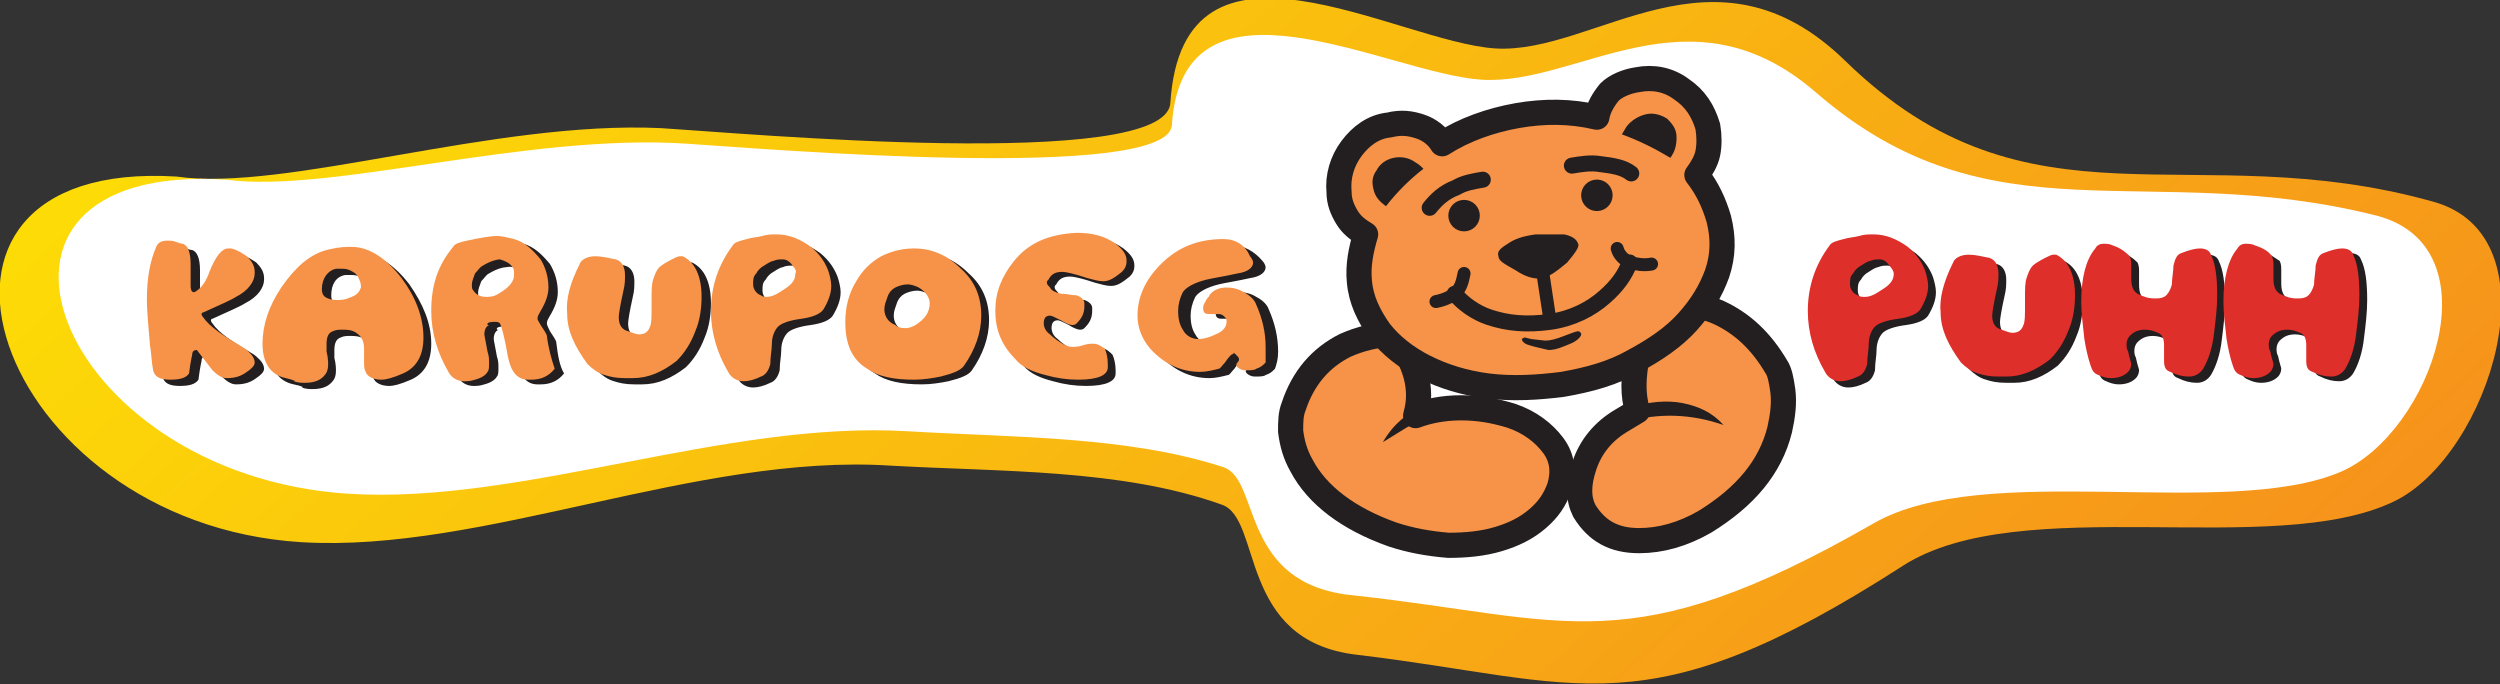 <?xml version="1.0" encoding="UTF-8"?> <!-- Generator: Adobe Illustrator 21.0.0, SVG Export Plug-In . SVG Version: 6.00 Build 0) --> <svg xmlns="http://www.w3.org/2000/svg" xmlns:xlink="http://www.w3.org/1999/xlink" id="Layer_1" x="0px" y="0px" viewBox="0 0 160 43.8" style="enable-background:new 0 0 160 43.8;" xml:space="preserve"><rect x="0" y="0" width="160" height="43.8" fill="#333333" stroke="none"/> <style type="text/css"> .st0{fill-rule:evenodd;clip-rule:evenodd;fill:#FFFFFF;} .st1{clip-path:url(#SVGID_2_);fill:url(#SVGID_3_);} .st2{fill-rule:evenodd;clip-rule:evenodd;fill:#F69348;} .st3{fill:none;stroke:#231F20;stroke-width:1.61;stroke-linecap:round;stroke-linejoin:round;stroke-miterlimit:22.926;} .st4{fill-rule:evenodd;clip-rule:evenodd;fill:#231F20;} .st5{fill:none;stroke:#231F20;stroke-width:0.829;stroke-linecap:round;stroke-linejoin:round;stroke-miterlimit:22.926;} .st6{fill:none;stroke:#231F20;stroke-width:1.024;stroke-linecap:round;stroke-linejoin:round;stroke-miterlimit:22.926;} .st7{fill:none;stroke:#231F20;stroke-width:0.216;stroke-miterlimit:22.926;} .st8{fill:#231F20;} .st9{fill:#F69348;} .st10{fill:#DE2F2B;} </style> <path class="st0" d="M104.6,25.6c0,0-3.1-1.9-1.3-2.8C105.1,22.1,104.7,24.4,104.6,25.6"></path> <path class="st0" d="M104.7,26.3c0,0,3.1,1.9,1.3,2.8C104.2,29.8,104.7,27.5,104.7,26.3"></path> <path class="st0" d="M104.4,25.8c0,0-3.3,1.7-3-0.3C101.6,23.5,103.4,25.2,104.4,25.8"></path> <path class="st0" d="M105,26.1c0,0,3.3-1.7,3,0.3C107.8,28.3,106,26.7,105,26.1"></path> <path class="st0" d="M104.4,26.1c0,0-0.2,3.7-1.8,2.5C101,27.4,103.4,26.7,104.4,26.1"></path> <path class="st0" d="M104.9,25.8c0,0,0.2-3.7,1.8-2.5C108.3,24.5,106,25.2,104.9,25.8"></path> <g> <defs> <path id="SVGID_1_" d="M11.3,11.3c-19.6-1.2-11.7,22.2,8,23.4C30.9,35.4,44.6,29,57,29.8c7,0.4,14.8,0.2,21.2,2.5 c2.6,0.9,1,8.7,8.6,9.6c14.4,1.7,18.4,5,35-5.7c7.5-4.8,23.7-0.4,31.4-4.1c6.1-2.9,10.6-17,2.5-19.2c-15.4-4.3-25.8,2.5-37.6-9 c-8.4-8.2-16-0.4-22.4-0.8c-6.3-0.4-20-8.9-20.8,3.5c-0.3,4.4-27.6,1.9-32.6,1.6C31.6,7.7,18.3,12.3,11.3,11.3"></path> </defs> <clipPath id="SVGID_2_"> <use xlink:href="#SVGID_1_" style="overflow:visible;"></use> </clipPath> <linearGradient id="SVGID_3_" gradientUnits="userSpaceOnUse" x1="-61.799" y1="16.484" x2="-61.299" y2="16.484" gradientTransform="matrix(-219.155 -248.012 252.536 -223.152 -17574.648 -11566.532)"> <stop offset="0" style="stop-color:#F48120"></stop> <stop offset="1" style="stop-color:#FFF100"></stop> </linearGradient> <polygon class="st1" points="189.8,23.8 88.3,-91 -34.4,17.4 67.1,132.3 "></polygon> </g> <path class="st0" d="M14.5,11.5c-18.7-1.2-11,18.9,7.8,20.1c11.1,0.7,24.1-4.7,35.8-4c6.7,0.4,14.1,0.3,20.2,2.3 c2.4,0.8,1,7.5,8.3,8.2c13.8,1.5,17.6,4.4,33.3-4.6c7.1-4.1,22.6-0.2,29.9-3.3c5.8-2.5,10-14.4,2.3-16.4 c-14.7-3.7-24.6,1.9-35.9-7.9c-8.1-7-15.2-0.4-21.4-0.8c-6-0.4-19.1-7.8-19.8,2.9c-0.2,3.7-26.3,1.5-31,1.2 C33.8,8.5,21.1,12.4,14.5,11.5"></path> <path class="st2" d="M83.3,29.8c1,1.9,3,3.4,5.8,4.4c1.2,0.4,2.4,0.6,3.6,0.7c1.1,0,2.2-0.1,3.2-0.4c1-0.3,1.8-0.7,2.5-1.3 c0.7-0.6,1.1-1.2,1.4-2c0.3-1,0.2-1.9-0.4-2.7c-0.6-0.8-1.5-1.5-2.7-1.9c-1-0.3-2-0.5-3.2-0.5c-1.1,0-2.1,0.2-2.9,0.5 c0.5-1.7,0-3.5-1.4-5.2c-1.1,0-2.2,0.3-3.1,0.7c-1.6,0.8-2.7,2.1-3.3,3.9c-0.2,0.5-0.2,1-0.2,1.6C82.7,28.4,82.9,29.1,83.3,29.8"></path> <path class="st3" d="M83.3,29.8c1,1.9,3,3.4,5.8,4.4c1.2,0.4,2.4,0.6,3.6,0.7c1.1,0,2.2-0.1,3.2-0.4c1-0.3,1.8-0.7,2.5-1.3 c0.7-0.6,1.1-1.2,1.4-2c0.3-1,0.2-1.9-0.4-2.7c-0.6-0.8-1.5-1.5-2.7-1.9c-1-0.3-2-0.5-3.2-0.5c-1.1,0-2.1,0.2-2.9,0.5 c0.5-1.7,0-3.5-1.4-5.2c-1.1,0-2.2,0.3-3.1,0.7c-1.6,0.8-2.7,2.1-3.3,3.9c-0.2,0.5-0.2,1-0.2,1.6C82.7,28.4,82.9,29.1,83.3,29.8"></path> <path class="st2" d="M104.8,22.7c-0.3,1.5-0.3,2.6,0,3.6l-1,0.6c-1.2,0.7-2,1.7-2.4,2.9c-0.2,0.6-0.3,1.1-0.3,1.6 c0,0.5,0.1,0.9,0.3,1.3c0.8,1.3,1.9,1.9,3.5,1.9c1.4,0,2.8-0.4,4.2-1.2c2.6-1.6,4.2-3.5,4.8-5.9c0.2-0.9,0.3-1.7,0.2-2.5 c-0.1-0.7-0.2-1.2-0.4-1.5c-1-1.7-2.2-2.8-3.7-3.5c-1.6-0.7-3.2-0.7-4.6,0.2C105.3,20.6,105.1,21.5,104.8,22.7"></path> <path class="st3" d="M104.8,22.7c-0.3,1.5-0.3,2.6,0,3.6l-1,0.6c-1.2,0.7-2,1.7-2.4,2.9c-0.2,0.6-0.3,1.1-0.3,1.6 c0,0.5,0.1,0.9,0.3,1.3c0.8,1.3,1.9,1.9,3.5,1.9c1.4,0,2.8-0.4,4.2-1.2c2.6-1.6,4.2-3.5,4.8-5.9c0.2-0.9,0.3-1.7,0.2-2.5 c-0.1-0.7-0.2-1.2-0.4-1.5c-1-1.7-2.2-2.8-3.7-3.5c-1.6-0.7-3.2-0.7-4.6,0.2C105.3,20.6,105.1,21.5,104.8,22.7"></path> <path class="st2" d="M102.2,7.5c-1.7-0.4-3.4-0.4-5.1-0.1c-1.7,0.3-3.4,0.9-4.8,1.8c-0.3-0.5-0.8-0.9-1.4-1.1 c-0.6-0.2-1.2-0.3-2-0.1c-1,0.1-1.8,0.7-2.4,1.5c-0.6,0.8-0.9,1.8-0.8,2.8c0,0.6,0.2,1.1,0.5,1.6c0.3,0.5,0.7,0.8,1.2,1.1 C87.1,16,86.9,17,87,18c0.1,1.2,0.6,2.2,1.3,3.2c0.7,0.9,1.7,1.7,2.9,2.3c1.2,0.6,2.5,1,4,1.2c1.6,0.2,3.2,0.1,4.8-0.1 c1.7-0.3,3.2-0.7,4.6-1.5c1.3-0.7,2.5-1.5,3.4-2.5c0.9-1,1.5-2,1.9-3.1c0.4-1.2,0.4-2.3,0.1-3.5c-0.3-1-0.7-1.9-1.4-2.8 c0.3-0.4,0.6-0.9,0.7-1.4c0.1-0.5,0.1-1.1,0-1.7c-0.3-1-0.8-1.8-1.7-2.4c-0.8-0.6-1.8-0.8-2.8-0.6c-0.7,0.1-1.4,0.4-1.8,0.8 C102.6,6.4,102.3,6.9,102.2,7.5"></path> <path class="st3" d="M102.2,7.5c-1.7-0.4-3.4-0.4-5.1-0.1c-1.7,0.3-3.4,0.9-4.8,1.8c-0.3-0.5-0.8-0.9-1.4-1.1 c-0.6-0.2-1.2-0.3-2-0.1c-1,0.1-1.8,0.7-2.4,1.5c-0.6,0.8-0.9,1.8-0.8,2.8c0,0.6,0.2,1.1,0.5,1.6c0.3,0.5,0.7,0.8,1.2,1.1 C87.1,16,86.9,17,87,18c0.1,1.2,0.6,2.2,1.3,3.2c0.7,0.9,1.7,1.7,2.9,2.3c1.2,0.6,2.5,1,4,1.2c1.6,0.2,3.2,0.1,4.8-0.1 c1.7-0.3,3.2-0.7,4.6-1.5c1.3-0.7,2.5-1.5,3.4-2.5c0.9-1,1.5-2,1.9-3.1c0.4-1.2,0.4-2.3,0.1-3.5c-0.3-1-0.7-1.9-1.4-2.8 c0.3-0.4,0.6-0.9,0.7-1.4c0.1-0.5,0.1-1.1,0-1.7c-0.3-1-0.8-1.8-1.7-2.4c-0.8-0.6-1.8-0.8-2.8-0.6c-0.7,0.1-1.4,0.4-1.8,0.8 C102.6,6.4,102.3,6.9,102.2,7.5"></path> <path class="st4" d="M89.2,10.1c-0.5,0.1-0.9,0.4-1.1,0.8c-0.3,0.4-0.3,0.8-0.2,1.2c0.1,0.5,0.4,0.8,0.8,1.1 c0.7-0.9,1.5-1.7,2.4-2.4c-0.1-0.1-0.3-0.3-0.5-0.4C90.2,10.1,89.7,10,89.2,10.1"></path> <path class="st4" d="M107.3,8.8c0,0.5-0.1,0.9-0.4,1.3c-1-0.6-2-1.1-3.1-1.5l0.3-0.5c0.3-0.4,0.8-0.7,1.3-0.8c0.5-0.1,1,0.1,1.3,0.3 C107.1,8,107.3,8.3,107.3,8.8"></path> <path class="st4" d="M98.7,17.8c0.5-0.1,1-0.5,1.6-1c0.5-0.6,0.8-1,0.7-1.2c-0.1-0.3-0.4-0.5-0.9-0.6L98.3,15 c-0.8,0.1-1.4,0.3-1.8,0.6c-0.5,0.3-0.7,0.5-0.6,0.8c0,0.3,0.4,0.5,1.1,0.9C97.6,17.7,98.2,17.9,98.7,17.8"></path> <line class="st5" x1="98.7" y1="17.2" x2="99.2" y2="20.5"></line> <path class="st4" d="M100.5,22c0.5-0.2,0.7-0.5,0.7-0.6c0-0.1-0.1-0.2-0.2-0.2c-0.1,0-0.4,0.1-0.9,0.3c-0.5,0.2-0.9,0.3-1.2,0.3 l-0.9-0.1l-0.4-0.1c-0.1,0-0.2,0.1-0.2,0.1c0,0.1,0.1,0.3,0.5,0.4c0.3,0.1,0.8,0.2,1.2,0.3C99.6,22.4,100,22.2,100.5,22"></path> <path class="st5" d="M105.7,16.9c-0.5,0.1-1,0-1.4-0.1c-0.4-0.2-0.7-0.5-0.8-0.9"></path> <path class="st6" d="M93.1,18.8c0.5,0.6,1.3,1.2,2.2,1.5c1.2,0.4,2.4,0.5,3.9,0.3c1.4-0.2,2.6-0.8,3.5-1.6c0.8-0.7,1.3-1.4,1.6-2.2"></path> <path class="st5" d="M91.9,19.3c0.5-0.1,1-0.3,1.3-0.6c0.3-0.3,0.4-0.7,0.5-1.2"></path> <path class="st4" d="M98.8,19.6c0.1,0.2,0.1,0.4,0,0.5c0,0.2-0.2,0.3-0.5,0.3l0,0.1l1.3-0.1l0.2-0.2c-0.2,0.1-0.4,0-0.5-0.1 c-0.1-0.1-0.1-0.3-0.2-0.5L98.8,19.6z"></path> <path class="st6" d="M94.9,11.5c-0.6,0.1-1.2,0.2-1.7,0.5c-0.8,0.3-1.3,0.8-1.7,1.3"></path> <path class="st6" d="M100.6,10.6c0.6-0.1,1.2-0.2,1.8-0.1c0.8,0.1,1.5,0.2,2,0.6"></path> <path class="st4" d="M104.1,27c2.1-0.6,4.2-0.5,6.2,0.2c-0.7-0.8-1.6-1.2-2.6-1.4c-1-0.2-2.2-0.1-3.4,0.3L104.1,27z"></path> <ellipse transform="matrix(1 -2.849558e-03 2.849558e-03 1 -3.902970e-02 0.267)" class="st4" cx="93.7" cy="13.8" rx="0.9" ry="0.9"></ellipse> <ellipse transform="matrix(1 -2.849558e-03 2.849558e-03 1 -3.902970e-02 0.267)" class="st7" cx="93.7" cy="13.8" rx="0.9" ry="0.9"></ellipse> <ellipse transform="matrix(1 -2.943393e-03 2.943393e-03 1 -3.623071e-02 0.301)" class="st4" cx="102.2" cy="12.5" rx="0.9" ry="0.9"></ellipse> <ellipse transform="matrix(1 -2.943393e-03 2.943393e-03 1 -3.623071e-02 0.301)" class="st7" cx="102.2" cy="12.5" rx="0.9" ry="0.9"></ellipse> <path class="st8" d="M78.9,15.7c-1.6,0-2.9,0.5-4,1.6c-1,1-1.5,2.1-1.5,3.3c0,0.8,0.3,1.5,0.8,2.1c0.9,1,2,1.5,3.2,1.5 c0.4,0,0.8-0.1,1.2-0.2c0.1,0,0.2-0.2,0.4-0.4c0.2-0.3,0.3-0.4,0.4-0.5c0.1,0,0.1-0.1,0.2-0.1c0,0,0.1,0.1,0.2,0.2 c0.1,0.1,0.1,0.2,0.1,0.2c0,0,0,0.1-0.1,0.2c-0.1,0.1-0.1,0.2,0,0.3c0.1,0.1,0.3,0.2,0.5,0.2c0.3,0,0.6,0,0.7-0.1 c0.3-0.1,0.4-0.2,0.6-0.4c0.1-0.3,0.2-0.6,0.2-1.1c0-0.9-0.2-1.8-0.6-2.7c-0.1-0.3-0.4-0.6-0.8-0.8c-0.3-0.2-0.7-0.3-1.1-0.3 c-0.5,0-0.9,0.2-1.1,0.5c0,0.1-0.1,0.1-0.2,0.3c-0.1,0.2-0.2,0.3-0.2,0.5c0,0.3,0.1,0.4,0.4,0.4c0.1,0,0.2,0,0.3,0 c0.2,0,0.3,0,0.3,0c0.2,0,0.3,0.1,0.4,0.2c0.1,0.1,0.1,0.2,0.1,0.3c0,0.3-0.2,0.6-0.7,0.8c-0.4,0.2-0.8,0.3-1.1,0.3 c-0.4,0-0.8-0.2-1-0.6c-0.2-0.3-0.3-0.7-0.3-1.2c0-0.4,0.1-0.8,0.3-1.2c0.2-0.3,0.7-0.6,1.5-0.8c0.4-0.1,1.1-0.2,2-0.4 c0.7-0.1,1-0.4,1-0.7c0-0.1-0.1-0.3-0.2-0.4C80.3,16.1,79.6,15.7,78.9,15.7 M65.4,17.1c-0.8,1-1.2,2-1.2,3.2c0,1.2,0.4,2.2,1.3,3.1 c0.4,0.5,1.1,0.8,1.9,1c0.7,0.2,1.4,0.3,2.1,0.3c1.3,0,1.9-0.3,1.9-0.8l0-0.2c0-0.4-0.1-0.8-0.2-1c-0.2-0.2-0.4-0.4-0.7-0.4 c-0.2,0-0.4,0-0.7,0.1c-0.3,0.1-0.5,0.1-0.7,0.1c-0.2,0-0.4-0.1-0.6-0.2c-0.5-0.3-0.7-0.5-0.8-0.6c-0.3-0.2-0.4-0.5-0.4-0.7 c0-0.3,0.1-0.5,0.4-0.5c0.1,0,0.3,0.1,0.7,0.3c0.3,0.2,0.6,0.3,0.7,0.3c0.1,0,0.2,0,0.3-0.1c0.3-0.3,0.5-0.6,0.5-1.1 c0-0.1,0-0.1,0-0.2c0-0.2-0.2-0.4-0.5-0.5c-0.3,0-0.6-0.1-1-0.1c-0.4-0.1-0.6-0.2-0.7-0.4c-0.1-0.1-0.2-0.2-0.2-0.3 c0-0.1,0-0.1,0.1-0.2c0.2-0.4,0.5-0.5,0.9-0.5c0.2,0,0.7,0.1,1.6,0.4c0.4,0.1,0.7,0.2,1,0.2c0.4,0,0.7-0.2,1.2-0.6 c0.2-0.2,0.3-0.4,0.3-0.7c0-0.4-0.2-0.7-0.7-1.1c-0.7-0.5-1.5-0.7-2.5-0.7C67.6,15.4,66.3,16,65.4,17.1z M59.4,18.8 c-0.2-0.1-0.5-0.2-0.7-0.2c-0.3,0-0.6,0.1-0.8,0.2c-0.2,0.1-0.4,0.3-0.5,0.6c-0.1,0.3-0.2,0.5-0.2,0.8c0,0.4,0.2,0.8,0.7,1 c0.2,0.1,0.5,0.2,0.7,0.2c0.2,0,0.4-0.1,0.6-0.2c0.6-0.4,0.9-0.8,0.9-1.4C60.1,19.4,59.8,19.1,59.4,18.8z M59,16.2 c1.1,0,2.1,0.4,3,1.3c0.9,0.8,1.3,1.8,1.3,3c0,1.1-0.4,2.2-1.1,3.2c-0.2,0.3-0.7,0.5-1.5,0.7c-0.5,0.1-1.1,0.2-1.7,0.2 c-1.3,0-2.3-0.2-3-0.7c-1-0.6-1.4-1.6-1.4-3c0-0.9,0.2-1.8,0.7-2.6c0.4-0.7,0.9-1.2,1.6-1.6C57.5,16.4,58.2,16.2,59,16.2z M51.4,17.5C51.2,17.1,51,17,50.7,17c-0.2,0-0.4,0-0.6,0.1c-0.1,0-0.3,0.1-0.6,0.3c-0.2,0.1-0.4,0.3-0.5,0.5 c-0.2,0.2-0.2,0.4-0.2,0.7c0,0.3,0.2,0.6,0.5,0.7c0.1,0.1,0.3,0.1,0.5,0.1c0.2,0,0.5-0.1,0.8-0.3c0.3-0.2,0.5-0.3,0.7-0.5 c0.2-0.2,0.3-0.4,0.3-0.7C51.5,17.8,51.5,17.6,51.4,17.5z M47.5,16.1c0.1-0.2,0.5-0.3,0.9-0.4c0.3-0.1,0.6-0.1,1-0.2 c0.3-0.1,0.6-0.1,0.9-0.1c0.8,0,1.5,0.3,2.2,0.8c0.6,0.5,0.9,1,1.1,1.5c0.1,0.3,0.2,0.7,0.2,1c0,0.5-0.2,1-0.5,1.5 c-0.2,0.3-0.7,0.5-1.4,0.6c-0.8,0.1-1.3,0.3-1.5,0.5c-0.2,0.2-0.4,0.6-0.4,1.1c0,0.4-0.1,0.8-0.1,1.3c-0.1,0.4-0.3,0.7-0.6,0.8l0,0 c-0.4,0.2-0.8,0.3-1.1,0.3c-0.4,0-0.8-0.2-1-0.6c-0.7-1.2-1.1-2.5-1.1-3.9C46.1,18.7,46.5,17.3,47.5,16.1z M37.7,17.3 c0.1-0.3,0.5-0.5,1-0.5c0.4,0,0.8,0.1,1.3,0.2c0.4,0.1,0.6,0.5,0.6,1c0,0.3,0,0.6-0.1,1c-0.2,0.9-0.3,1.5-0.3,1.7 c0,0.5,0.2,0.8,0.6,0.9c0.3,0.1,0.5,0.2,0.7,0.2c0.4,0,0.6-0.2,0.7-0.5c0.1-0.2,0.1-0.6,0.1-1.2l0-0.5c0-0.6,0-1,0.1-1.3 c0.1-0.3,0.2-0.6,0.4-0.8c0.1-0.1,0.4-0.3,0.8-0.5c0.2-0.1,0.4-0.2,0.5-0.2c0.1,0,0.2,0,0.2,0c0.8,0.4,1.2,1.3,1.2,2.6 c0,0.7-0.1,1.5-0.4,2.2c-0.3,0.8-0.7,1.4-1.2,1.9c-0.9,0.7-1.8,1.1-2.8,1.1l-0.2,0c0,0-0.1,0-0.3,0c-0.6,0-1-0.1-1.3-0.2 c-0.4-0.1-0.8-0.4-1.1-0.7c-0.8-1.1-1.3-2.1-1.3-3.2C36.8,19.5,37.1,18.5,37.7,17.3z M35.6,21.9c0-0.1-0.2-0.4-0.4-0.7 C35.1,21,35,20.8,35,20.7c0-0.2,0.1-0.3,0.2-0.5c0.3-0.5,0.5-1,0.5-1.5c0-0.7-0.2-1.3-0.5-1.8c-0.5-0.6-1-1.1-1.7-1.3 c-0.4-0.1-0.8-0.2-1.1-0.2c-0.3,0-1,0.1-1.9,0.3c-0.5,0.1-0.8,0.2-0.9,0.4c-1,1.2-1.4,2.5-1.4,4.1c0,1.4,0.4,2.7,1.1,3.9 c0.2,0.4,0.6,0.6,1,0.6c0.2,0,0.4,0,0.7-0.1c0.4-0.1,0.7-0.3,0.8-0.5c0.1-0.1,0.1-0.3,0.1-0.6c0-0.2,0-0.4-0.1-0.7 c-0.1-0.6-0.2-1-0.2-1.1c0-0.3,0.1-0.5,0.3-0.6l-0.1,0c0,0,0-0.1,0-0.1c0.1-0.1,0.3-0.1,0.5-0.1c0.1,0,0.2,0,0.3,0.1 c0.1,0.2,0.3,0.9,0.5,2.1c0.2,1,0.6,1.5,1.3,1.5c0.1,0,0.1,0,0.2,0c0.6,0,1.1-0.2,1.5-0.7C35.8,23.4,35.7,22.7,35.6,21.9z M33.3,17.5c0.1,0.1,0.1,0.3,0.1,0.5c0,0.4-0.3,0.8-1,1.2c-0.3,0.2-0.6,0.3-0.9,0.3c-0.3,0-0.6-0.1-0.8-0.4 c-0.1-0.1-0.1-0.2-0.1-0.4c0-0.2,0.1-0.4,0.2-0.7c0.2-0.2,0.3-0.4,0.5-0.5c0.5-0.3,0.9-0.4,1.1-0.4C32.9,17,33.1,17.2,33.3,17.5z M21.2,18.9c0,0.3,0.1,0.5,0.4,0.6c0.2,0.1,0.5,0.1,0.7,0.1c0.3,0,0.6-0.1,0.8-0.2c0.3-0.1,0.5-0.3,0.6-0.6c0-0.1,0-0.1,0-0.1 c0-0.2-0.1-0.4-0.2-0.6c-0.1-0.2-0.3-0.3-0.5-0.4c-0.2-0.1-0.4-0.1-0.6-0.1c-0.1,0-0.2,0-0.3,0C21.5,17.7,21.2,18.2,21.2,18.9z M18.8,24.6c-1-0.2-1.5-1-1.5-2.2c0-1.2,0.4-2.4,1.2-3.6c0.9-1.3,1.8-2.1,2.9-2.4c0.4-0.1,0.9-0.2,1.4-0.2l0.2,0 c1.1,0,2.2,0.7,3.2,2c0.9,1.3,1.4,2.5,1.4,3.8c0,1.1-0.4,1.9-1.3,2.3c-0.7,0.3-1.1,0.4-1.4,0.4c-0.5,0-0.9-0.2-1-0.5 c-0.1-0.2-0.1-0.4-0.1-0.6c0-0.1,0-0.3,0-0.5l0-0.4c0-0.5-0.2-0.8-0.5-1c-0.3-0.2-0.6-0.2-0.9-0.2c-0.2,0-0.4,0-0.6,0.1 c-0.3,0.1-0.4,0.4-0.4,0.8c0,0.1,0,0.3,0,0.5c0.1,0.4,0.1,0.7,0.1,0.8c0,0.4-0.1,0.6-0.3,0.8c-0.3,0.3-0.7,0.4-1.2,0.4 c-0.2,0-0.4,0-0.7-0.1C19.5,24.8,19.3,24.7,18.8,24.6z M10.6,16.2c0.1-0.3,0.4-0.4,0.7-0.4c0.2,0,0.4,0,0.6,0.1 c0.1,0,0.2,0.1,0.4,0.1c0.3,0.1,0.5,0.5,0.5,1.3c0,0.2,0,0.4,0,0.7c0,0.3,0,0.6,0,0.7c0,0.3,0.1,0.4,0.2,0.4c0,0,0.1,0,0.2-0.1 c0.3-0.2,0.6-0.6,0.8-1.2c0.4-1,0.8-1.5,1.2-1.5c0.1,0,0.2,0,0.2,0c0.4,0.1,0.7,0.3,1,0.5c0.3,0.3,0.5,0.6,0.5,1l0,0.1 c0,0.5-0.4,1.1-1.2,1.5c-0.3,0.2-1,0.5-2.1,1c-0.1,0-0.1,0.1-0.1,0.1c0,0,0,0.1,0.1,0.2c0.4,0.6,1.3,1.2,2.5,1.9 c0.2,0.1,0.4,0.3,0.5,0.4c0.2,0.2,0.3,0.4,0.3,0.6c0,0.2-0.2,0.4-0.5,0.6c-0.4,0.3-0.8,0.4-1.3,0.4c-0.3,0-0.6-0.2-0.9-0.5l-1-1.3 c-0.2,0-0.3,0.1-0.3,0.3c0,0-0.1,0.4-0.2,1.2c-0.2,0.3-0.6,0.4-1.2,0.4c-0.7,0-1-0.2-1.1-0.6c-0.1-0.5-0.1-1-0.2-1.6 c-0.1-1.2-0.2-2.2-0.2-2.9C9.9,18.2,10.1,17,10.6,16.2z"></path> <path class="st9" d="M78.3,15.3c-1.6,0-2.9,0.5-4,1.6c-1,1-1.5,2.1-1.5,3.3c0,0.8,0.3,1.5,0.8,2.1c0.9,1,2,1.5,3.2,1.5 c0.4,0,0.8-0.1,1.2-0.2c0.1,0,0.2-0.2,0.4-0.4c0.2-0.3,0.3-0.4,0.4-0.5c0.1,0,0.1-0.1,0.2-0.1c0,0,0.1,0.1,0.2,0.2 c0.1,0.1,0.1,0.2,0.1,0.2c0,0,0,0.1-0.1,0.2c-0.1,0.1-0.1,0.2,0,0.3c0.1,0.1,0.3,0.2,0.5,0.2c0.3,0,0.6,0,0.7-0.1 c0.3-0.1,0.4-0.2,0.6-0.4C81,23,81,22.7,81,22.2c0-0.9-0.2-1.8-0.6-2.7c-0.1-0.3-0.4-0.6-0.8-0.8c-0.3-0.2-0.7-0.3-1.1-0.3 c-0.5,0-0.9,0.2-1.1,0.5c0,0.1-0.1,0.1-0.2,0.3c-0.1,0.2-0.2,0.3-0.2,0.5c0,0.3,0.1,0.4,0.4,0.4c0.1,0,0.2,0,0.3,0 c0.2,0,0.3,0,0.3,0c0.2,0,0.3,0.1,0.4,0.2c0.1,0.1,0.1,0.2,0.1,0.3c0,0.3-0.2,0.6-0.7,0.8c-0.4,0.2-0.8,0.3-1.1,0.3 c-0.4,0-0.8-0.2-1-0.6c-0.2-0.3-0.3-0.7-0.3-1.2c0-0.4,0.1-0.8,0.3-1.2c0.2-0.3,0.7-0.6,1.5-0.8c0.4-0.1,1.1-0.2,2-0.4 c0.7-0.1,1-0.4,1-0.7c0-0.1-0.1-0.3-0.2-0.4C79.7,15.7,79.1,15.3,78.3,15.3 M64.9,16.7c-0.8,1-1.2,2-1.2,3.2c0,1.2,0.4,2.2,1.3,3.1 c0.4,0.5,1.1,0.8,1.9,1c0.7,0.2,1.4,0.3,2.1,0.3c1.3,0,1.9-0.3,1.9-0.8l0-0.2c0-0.4-0.1-0.8-0.2-1C70.5,22.2,70.3,22,70,22 c-0.2,0-0.4,0-0.7,0.1c-0.3,0.1-0.5,0.1-0.7,0.1c-0.2,0-0.4-0.1-0.6-0.2c-0.5-0.3-0.7-0.5-0.8-0.6c-0.3-0.2-0.4-0.5-0.4-0.7 c0-0.3,0.1-0.5,0.4-0.5c0.1,0,0.3,0.1,0.7,0.3c0.3,0.2,0.6,0.3,0.7,0.3c0.1,0,0.2,0,0.3-0.1c0.3-0.3,0.5-0.6,0.5-1.1 c0-0.1,0-0.1,0-0.2c0-0.2-0.2-0.4-0.5-0.5c-0.3,0-0.6-0.1-1-0.1c-0.4-0.1-0.6-0.2-0.7-0.4c-0.1-0.1-0.2-0.2-0.2-0.3 c0-0.1,0-0.1,0.1-0.2c0.2-0.4,0.5-0.5,0.9-0.5c0.2,0,0.7,0.1,1.6,0.4c0.4,0.1,0.7,0.2,1,0.2c0.4,0,0.7-0.2,1.2-0.6 c0.2-0.2,0.3-0.4,0.3-0.7c0-0.4-0.2-0.7-0.7-1.1c-0.7-0.5-1.5-0.7-2.5-0.7C67,15,65.8,15.6,64.9,16.7z M58.8,18.4 c-0.2-0.1-0.5-0.2-0.7-0.2c-0.3,0-0.6,0.1-0.8,0.2c-0.2,0.1-0.4,0.3-0.5,0.6c-0.1,0.3-0.2,0.5-0.2,0.8c0,0.4,0.2,0.8,0.7,1 C57.5,21,57.8,21,58,21c0.2,0,0.4-0.1,0.6-0.2c0.6-0.4,0.9-0.8,0.9-1.4C59.5,19.1,59.3,18.7,58.8,18.4z M58.5,15.9 c1.1,0,2.1,0.4,3,1.3c0.9,0.8,1.3,1.8,1.3,3c0,1.1-0.4,2.2-1.1,3.2c-0.2,0.3-0.7,0.5-1.5,0.7c-0.5,0.1-1.1,0.2-1.7,0.2 c-1.3,0-2.3-0.2-3-0.7c-1-0.6-1.4-1.6-1.4-3c0-0.9,0.2-1.8,0.7-2.6c0.4-0.7,0.9-1.2,1.6-1.6C57,16.1,57.7,15.9,58.5,15.9z M50.8,17.1c-0.2-0.3-0.4-0.5-0.7-0.5c-0.2,0-0.4,0-0.6,0.1c-0.1,0-0.3,0.1-0.6,0.3c-0.2,0.1-0.4,0.3-0.5,0.5 c-0.2,0.2-0.2,0.4-0.2,0.7c0,0.3,0.2,0.6,0.5,0.7C48.8,19,49,19,49.1,19c0.2,0,0.5-0.1,0.8-0.3c0.3-0.2,0.5-0.3,0.7-0.5 c0.2-0.2,0.3-0.4,0.3-0.7C51,17.4,50.9,17.2,50.8,17.1z M46.9,15.7c0.1-0.2,0.5-0.3,0.9-0.4c0.3-0.1,0.6-0.1,1-0.2 c0.3-0.1,0.6-0.1,0.9-0.1c0.8,0,1.5,0.3,2.2,0.8c0.6,0.5,0.9,1,1.1,1.5c0.1,0.3,0.2,0.7,0.2,1c0,0.5-0.2,1-0.5,1.5 c-0.2,0.3-0.7,0.5-1.4,0.6c-0.8,0.1-1.3,0.3-1.5,0.5c-0.2,0.2-0.4,0.6-0.4,1.1c0,0.4-0.1,0.8-0.1,1.3c-0.1,0.4-0.3,0.7-0.6,0.8l0,0 c-0.4,0.2-0.8,0.3-1.1,0.3c-0.4,0-0.8-0.2-1-0.6c-0.7-1.2-1.1-2.5-1.1-3.9C45.5,18.3,46,16.9,46.9,15.7z M37.1,16.9 c0.1-0.3,0.5-0.5,1-0.5c0.4,0,0.8,0.1,1.3,0.2c0.4,0.1,0.6,0.5,0.6,1c0,0.3,0,0.6-0.1,1c-0.2,0.9-0.3,1.5-0.3,1.7 c0,0.5,0.2,0.8,0.6,0.9c0.3,0.1,0.5,0.2,0.7,0.2c0.4,0,0.6-0.2,0.7-0.5c0.1-0.2,0.1-0.6,0.1-1.2l0-0.5c0-0.6,0-1,0.1-1.3 c0.1-0.3,0.2-0.6,0.4-0.8c0.1-0.1,0.4-0.3,0.8-0.5c0.2-0.1,0.4-0.2,0.5-0.2c0.1,0,0.2,0,0.2,0c0.8,0.4,1.2,1.3,1.2,2.6 c0,0.7-0.1,1.5-0.4,2.2c-0.3,0.8-0.7,1.4-1.2,1.9c-0.9,0.7-1.8,1.1-2.8,1.1l-0.2,0c0,0-0.1,0-0.3,0c-0.6,0-1-0.1-1.3-0.2 c-0.4-0.1-0.8-0.4-1.1-0.7c-0.8-1.1-1.3-2.1-1.3-3.2C36.2,19.1,36.5,18.1,37.1,16.9z M35,21.5c0-0.1-0.2-0.4-0.4-0.7 c-0.1-0.2-0.2-0.3-0.2-0.4c0-0.2,0.1-0.3,0.2-0.5c0.3-0.5,0.5-1,0.5-1.5c0-0.7-0.2-1.3-0.5-1.8c-0.5-0.6-1-1.1-1.7-1.3 c-0.4-0.1-0.8-0.2-1.1-0.2c-0.3,0-1,0.1-1.9,0.3c-0.5,0.1-0.8,0.2-0.9,0.4c-1,1.2-1.4,2.5-1.4,4.1c0,1.4,0.4,2.7,1.1,3.9 c0.2,0.4,0.6,0.6,1,0.6c0.2,0,0.4,0,0.7-0.1c0.4-0.1,0.7-0.3,0.8-0.5c0.1-0.1,0.1-0.3,0.1-0.6c0-0.2,0-0.4-0.1-0.7 c-0.1-0.6-0.2-1-0.2-1.1c0-0.3,0.1-0.5,0.3-0.6l-0.1,0c0,0,0-0.1,0-0.1c0.1-0.1,0.3-0.1,0.5-0.1c0.1,0,0.2,0,0.3,0.1 c0.1,0.2,0.3,0.9,0.5,2.1c0.2,1,0.6,1.5,1.3,1.5c0.1,0,0.1,0,0.2,0c0.6,0,1.1-0.2,1.5-0.7C35.3,23,35.1,22.3,35,21.5z M32.8,17.1 c0.1,0.1,0.1,0.3,0.1,0.5c0,0.4-0.3,0.8-1,1.2C31.6,19,31.3,19,31.1,19c-0.3,0-0.6-0.1-0.8-0.4c-0.1-0.1-0.1-0.2-0.1-0.4 c0-0.2,0.1-0.4,0.2-0.7c0.2-0.2,0.3-0.4,0.5-0.5c0.5-0.3,0.9-0.4,1.1-0.4C32.3,16.7,32.6,16.8,32.8,17.1z M20.6,18.5 c0,0.3,0.1,0.5,0.4,0.6c0.2,0.1,0.5,0.1,0.7,0.1c0.3,0,0.6-0.1,0.8-0.2c0.3-0.1,0.5-0.3,0.6-0.6c0-0.1,0-0.1,0-0.1 c0-0.2-0.1-0.4-0.2-0.6c-0.1-0.2-0.3-0.3-0.5-0.4c-0.2-0.1-0.4-0.1-0.6-0.1c-0.1,0-0.2,0-0.3,0C21,17.3,20.6,17.8,20.6,18.5z M18.3,24.2c-1-0.2-1.5-1-1.5-2.2c0-1.2,0.4-2.4,1.2-3.6c0.9-1.3,1.8-2.1,2.9-2.4c0.4-0.1,0.9-0.2,1.4-0.2l0.2,0 c1.1,0,2.2,0.7,3.2,2c0.9,1.2,1.4,2.5,1.4,3.8c0,1.1-0.4,1.9-1.3,2.3c-0.7,0.3-1.1,0.4-1.4,0.4c-0.5,0-0.9-0.2-1-0.5 c-0.1-0.2-0.1-0.4-0.1-0.6c0-0.1,0-0.3,0-0.5l0-0.4c0-0.5-0.2-0.8-0.5-1c-0.3-0.2-0.6-0.2-0.9-0.2c-0.2,0-0.4,0-0.6,0.1 c-0.3,0.1-0.4,0.4-0.4,0.8c0,0.1,0,0.3,0,0.5c0.1,0.4,0.1,0.7,0.1,0.8c0,0.4-0.1,0.6-0.3,0.8c-0.3,0.3-0.7,0.4-1.2,0.4 c-0.2,0-0.4,0-0.7-0.1C19,24.4,18.7,24.3,18.3,24.2z M10,15.8c0.1-0.3,0.4-0.4,0.7-0.4c0.2,0,0.4,0,0.6,0.1c0.1,0,0.2,0.1,0.4,0.1 c0.3,0.1,0.5,0.5,0.5,1.3c0,0.2,0,0.4,0,0.7c0,0.3,0,0.6,0,0.7c0,0.3,0.1,0.4,0.2,0.4c0,0,0.1,0,0.2-0.1c0.3-0.2,0.6-0.6,0.8-1.2 c0.4-1,0.8-1.5,1.2-1.5c0.1,0,0.2,0,0.2,0c0.4,0.1,0.7,0.3,1,0.5c0.3,0.3,0.5,0.6,0.5,1l0,0.1c0,0.5-0.4,1.1-1.2,1.5 c-0.3,0.2-1,0.5-2.1,1c-0.1,0-0.1,0.1-0.1,0.1c0,0,0,0.1,0.1,0.2c0.4,0.6,1.3,1.2,2.5,1.9c0.2,0.1,0.4,0.3,0.5,0.4 c0.2,0.2,0.3,0.4,0.3,0.6c0,0.2-0.2,0.4-0.5,0.6c-0.4,0.3-0.8,0.4-1.3,0.4c-0.3,0-0.6-0.2-0.9-0.5l-1-1.3c-0.2,0-0.3,0.1-0.3,0.3 c0,0-0.1,0.4-0.2,1.2c-0.2,0.3-0.6,0.4-1.2,0.4c-0.7,0-1-0.2-1.1-0.6c-0.1-0.5-0.1-1-0.2-1.6c-0.1-1.2-0.2-2.2-0.2-2.9 C9.4,17.8,9.6,16.7,10,15.8z"></path> <path class="st8" d="M144.8,16c-0.2-0.1-0.4-0.1-0.6-0.1c-0.2,0-0.4,0.1-0.5,0.3c-0.6,0.7-0.9,1.9-0.9,3.4c0,0.7,0.1,1.5,0.2,2.4 c0.1,0.6,0.2,1.1,0.4,1.7c0.1,0.3,0.2,0.5,0.5,0.6c0.2,0.1,0.5,0.2,0.8,0.2c0.4,0,0.8-0.1,1.1-0.4c0.1-0.1,0.2-0.3,0.2-0.5 c0-0.1-0.1-0.3-0.2-0.8c-0.1-0.2-0.1-0.3-0.1-0.5c0-0.2,0.1-0.4,0.2-0.5c0.3-0.3,0.6-0.4,1-0.4c0.3,0,0.6,0.1,0.8,0.2 c0.3,0.1,0.4,0.4,0.4,0.8c0,0.1,0,0.3,0,0.5c0,0.2,0,0.4,0,0.5c0,0.4,0.1,0.6,0.4,0.7c0.4,0.2,0.8,0.3,1.2,0.3 c0.4,0,0.7-0.2,0.9-0.5c0.3-0.5,0.6-1.3,0.7-2.3c0.1-0.8,0.2-1.6,0.2-2.4c0-1.1-0.1-2-0.4-2.6c-0.1-0.3-0.4-0.4-0.7-0.4 c-0.3,0-0.7,0.1-1.2,0.3c-0.3,0.1-0.4,0.4-0.5,0.8c0,0.4-0.1,0.8-0.1,1.2c-0.1,0.4-0.3,0.7-0.5,0.8c-0.2,0.1-0.4,0.1-0.6,0.1 c-0.4,0-0.7-0.1-1.1-0.3c-0.3-0.2-0.4-0.5-0.4-1c0-0.1,0-0.3,0-0.4c0-0.2,0-0.3,0-0.4c0-0.2,0-0.4-0.1-0.6 C145.6,16.5,145.3,16.3,144.8,16 M135.7,16.1c-0.2-0.1-0.4-0.1-0.6-0.1c-0.2,0-0.4,0.1-0.5,0.3c-0.6,0.7-0.9,1.9-0.9,3.4 c0,0.7,0.1,1.5,0.2,2.4c0.1,0.6,0.2,1.1,0.4,1.7c0.1,0.3,0.2,0.5,0.5,0.6c0.2,0.1,0.5,0.2,0.8,0.2c0.4,0,0.8-0.1,1.1-0.4 c0.1-0.1,0.2-0.3,0.2-0.5c0-0.1-0.1-0.3-0.2-0.8c-0.1-0.2-0.1-0.3-0.1-0.5c0-0.2,0.1-0.4,0.2-0.5c0.3-0.3,0.6-0.4,1-0.4 c0.3,0,0.6,0.1,0.8,0.2c0.3,0.1,0.4,0.4,0.4,0.8c0,0.1,0,0.3,0,0.5c0,0.2,0,0.4,0,0.5c0,0.4,0.1,0.6,0.4,0.7 c0.4,0.2,0.8,0.3,1.2,0.3c0.4,0,0.7-0.2,0.9-0.5c0.3-0.5,0.6-1.3,0.7-2.3c0.1-0.8,0.2-1.6,0.2-2.4c0-1.1-0.1-2-0.4-2.6 c-0.1-0.3-0.4-0.4-0.7-0.4c-0.3,0-0.7,0.1-1.2,0.3c-0.3,0.1-0.4,0.4-0.5,0.8c0,0.4-0.1,0.8-0.1,1.2c-0.1,0.4-0.3,0.7-0.5,0.8 c-0.2,0.1-0.4,0.1-0.6,0.1c-0.4,0-0.7-0.1-1.1-0.3c-0.3-0.2-0.4-0.5-0.4-1c0-0.1,0-0.3,0-0.4c0-0.2,0-0.3,0-0.4c0-0.2,0-0.4-0.1-0.6 C136.5,16.5,136.2,16.3,135.7,16.1z M125.5,17.2c0.1-0.3,0.5-0.5,1-0.5c0.4,0,0.8,0.1,1.3,0.2c0.4,0.1,0.6,0.5,0.6,1 c0,0.3,0,0.6-0.1,1c-0.2,0.9-0.3,1.5-0.3,1.7c0,0.5,0.2,0.8,0.6,0.9c0.3,0.1,0.5,0.2,0.7,0.2c0.4,0,0.6-0.2,0.7-0.5 c0.1-0.2,0.1-0.6,0.1-1.2l0-0.5c0-0.6,0-1,0.1-1.3c0.1-0.3,0.2-0.6,0.4-0.8c0.1-0.1,0.4-0.3,0.8-0.5c0.2-0.1,0.4-0.2,0.5-0.2 c0.1,0,0.2,0,0.2,0c0.8,0.4,1.2,1.3,1.2,2.6c0,0.7-0.1,1.5-0.4,2.2c-0.3,0.8-0.7,1.4-1.2,1.9c-0.9,0.7-1.8,1.1-2.8,1.1l-0.2,0 c0,0-0.1,0-0.3,0c-0.6,0-1-0.1-1.3-0.2c-0.4-0.1-0.8-0.4-1.1-0.7c-0.8-1.1-1.3-2.1-1.3-3.2C124.6,19.5,124.9,18.4,125.5,17.2z M121.5,17.5c-0.2-0.3-0.4-0.5-0.7-0.5c-0.2,0-0.4,0-0.6,0.1c-0.1,0-0.3,0.1-0.6,0.3c-0.2,0.1-0.4,0.3-0.5,0.5 c-0.2,0.2-0.2,0.4-0.2,0.7c0,0.3,0.2,0.6,0.5,0.7c0.1,0.1,0.3,0.1,0.5,0.1c0.2,0,0.5-0.1,0.8-0.3c0.3-0.2,0.5-0.3,0.7-0.5 c0.2-0.2,0.3-0.4,0.3-0.7C121.6,17.8,121.6,17.6,121.5,17.5z M117.6,16.1c0.1-0.2,0.5-0.3,0.9-0.4c0.3-0.1,0.6-0.1,1-0.2 c0.3-0.1,0.6-0.1,0.9-0.1c0.8,0,1.5,0.3,2.2,0.8c0.6,0.5,0.9,1,1.1,1.5c0.1,0.3,0.2,0.7,0.2,1c0,0.5-0.2,1-0.5,1.5 c-0.2,0.3-0.7,0.5-1.4,0.6c-0.8,0.1-1.3,0.3-1.5,0.5c-0.2,0.2-0.4,0.6-0.4,1.1c0,0.4-0.1,0.8-0.1,1.3c-0.1,0.4-0.3,0.7-0.6,0.8l0,0 c-0.4,0.2-0.8,0.3-1.1,0.3c-0.4,0-0.8-0.2-1-0.6c-0.7-1.2-1.1-2.5-1.1-3.9C116.1,18.7,116.6,17.3,117.6,16.1z"></path> <path class="st10" d="M144.3,15.7c-0.2-0.1-0.4-0.1-0.6-0.1c-0.2,0-0.4,0.1-0.5,0.3c-0.6,0.7-0.9,1.9-0.9,3.4c0,0.7,0.1,1.5,0.2,2.4 c0.1,0.6,0.2,1.1,0.4,1.7c0.1,0.3,0.2,0.5,0.5,0.6c0.2,0.1,0.5,0.2,0.8,0.2c0.4,0,0.8-0.1,1.1-0.4c0.1-0.1,0.2-0.3,0.2-0.5 c0-0.1-0.1-0.3-0.2-0.8c-0.1-0.2-0.1-0.3-0.1-0.5c0-0.2,0.1-0.4,0.2-0.5c0.3-0.3,0.6-0.4,1-0.4c0.3,0,0.6,0.1,0.8,0.2 c0.3,0.1,0.4,0.4,0.4,0.8c0,0.1,0,0.3,0,0.5c0,0.2,0,0.4,0,0.5c0,0.4,0.1,0.6,0.4,0.7c0.4,0.2,0.8,0.3,1.2,0.3 c0.4,0,0.7-0.2,0.9-0.5c0.3-0.5,0.6-1.3,0.7-2.3c0.1-0.8,0.2-1.6,0.2-2.4c0-1.1-0.1-2-0.4-2.6c-0.1-0.3-0.4-0.4-0.7-0.4 c-0.3,0-0.7,0.1-1.2,0.3c-0.3,0.1-0.4,0.4-0.5,0.8c0,0.4-0.1,0.8-0.1,1.2c-0.1,0.4-0.3,0.7-0.5,0.8c-0.2,0.1-0.4,0.1-0.6,0.1 c-0.4,0-0.7-0.1-1.1-0.3c-0.3-0.2-0.4-0.5-0.4-1c0-0.1,0-0.3,0-0.4c0-0.2,0-0.3,0-0.4c0-0.2,0-0.4-0.1-0.6 C145.2,16.1,144.9,15.9,144.3,15.7 M135.2,15.7c-0.2-0.1-0.4-0.1-0.6-0.1c-0.2,0-0.4,0.1-0.5,0.3c-0.6,0.7-0.9,1.9-0.9,3.4 c0,0.7,0.1,1.5,0.2,2.4c0.1,0.6,0.2,1.1,0.4,1.7c0.1,0.3,0.2,0.5,0.5,0.6c0.2,0.1,0.5,0.2,0.8,0.2c0.4,0,0.8-0.1,1.1-0.4 c0.1-0.1,0.2-0.3,0.2-0.5c0-0.1-0.1-0.3-0.2-0.8c-0.1-0.2-0.1-0.3-0.1-0.5c0-0.2,0.1-0.4,0.2-0.5c0.3-0.3,0.6-0.4,1-0.4 c0.3,0,0.6,0.1,0.8,0.2c0.3,0.1,0.4,0.4,0.4,0.8c0,0.1,0,0.3,0,0.5c0,0.2,0,0.4,0,0.5c0,0.4,0.1,0.6,0.4,0.7 c0.4,0.2,0.8,0.3,1.2,0.3c0.4,0,0.7-0.2,0.9-0.5c0.3-0.5,0.6-1.3,0.7-2.3c0.1-0.8,0.2-1.6,0.2-2.4c0-1.1-0.1-2-0.4-2.6 c-0.1-0.3-0.4-0.4-0.7-0.4c-0.3,0-0.7,0.1-1.2,0.3c-0.3,0.1-0.4,0.4-0.5,0.8c0,0.4-0.1,0.8-0.1,1.2c-0.1,0.4-0.3,0.7-0.5,0.8 c-0.2,0.1-0.4,0.1-0.6,0.1c-0.4,0-0.7-0.1-1.1-0.3c-0.3-0.2-0.4-0.5-0.4-1c0-0.1,0-0.3,0-0.4c0-0.2,0-0.3,0-0.4c0-0.2,0-0.4-0.1-0.6 C136.1,16.2,135.8,15.9,135.2,15.7z M125,16.8c0.1-0.3,0.5-0.5,1-0.5c0.4,0,0.8,0.1,1.3,0.2c0.4,0.1,0.6,0.5,0.6,1 c0,0.3,0,0.6-0.1,1c-0.2,0.9-0.3,1.5-0.3,1.7c0,0.5,0.2,0.8,0.6,0.9c0.3,0.1,0.5,0.2,0.7,0.2c0.4,0,0.6-0.2,0.7-0.5 c0.1-0.2,0.1-0.6,0.1-1.2l0-0.5c0-0.6,0-1,0.1-1.3c0.1-0.3,0.2-0.6,0.4-0.8c0.1-0.1,0.4-0.3,0.8-0.5c0.2-0.1,0.4-0.2,0.5-0.2 c0.1,0,0.2,0,0.2,0c0.8,0.4,1.2,1.3,1.2,2.6c0,0.7-0.1,1.5-0.4,2.2c-0.3,0.8-0.7,1.4-1.2,1.9c-0.9,0.7-1.8,1.1-2.8,1.1l-0.2,0 c0,0-0.1,0-0.3,0c-0.6,0-1-0.1-1.3-0.2c-0.4-0.1-0.8-0.4-1.1-0.7c-0.8-1.1-1.3-2.1-1.3-3.2C124.1,19.1,124.4,18,125,16.8z M121,17.1 c-0.2-0.3-0.4-0.5-0.7-0.5c-0.2,0-0.4,0-0.6,0.1c-0.1,0-0.3,0.1-0.6,0.3c-0.2,0.1-0.4,0.3-0.5,0.5c-0.2,0.2-0.2,0.4-0.2,0.7 c0,0.3,0.2,0.6,0.5,0.7c0.1,0.1,0.3,0.1,0.5,0.1c0.2,0,0.5-0.1,0.8-0.3c0.3-0.2,0.5-0.3,0.7-0.5c0.2-0.2,0.3-0.4,0.3-0.7 C121.2,17.4,121.1,17.2,121,17.1z M117.1,15.7c0.1-0.2,0.5-0.3,0.9-0.4c0.3-0.1,0.6-0.1,1-0.2c0.3-0.1,0.6-0.1,0.9-0.1 c0.8,0,1.5,0.3,2.2,0.8c0.6,0.5,0.9,1,1.1,1.5c0.1,0.3,0.2,0.7,0.2,1c0,0.5-0.2,1-0.5,1.5c-0.2,0.3-0.7,0.5-1.4,0.6 c-0.8,0.1-1.3,0.3-1.5,0.5c-0.2,0.2-0.4,0.6-0.4,1.1c0,0.4-0.1,0.8-0.1,1.3c-0.1,0.4-0.3,0.7-0.6,0.8l0,0c-0.4,0.2-0.8,0.3-1.1,0.3 c-0.4,0-0.8-0.2-1-0.6c-0.7-1.2-1.1-2.5-1.1-3.9C115.7,18.3,116.2,16.9,117.1,15.7z"></path> <path class="st4" d="M91.1,26c-1,0.4-1.9,1.1-2.6,2.3l1.3-0.8c0.6-0.4,1.3-0.6,2.1-0.8L91.1,26z"></path> </svg> 